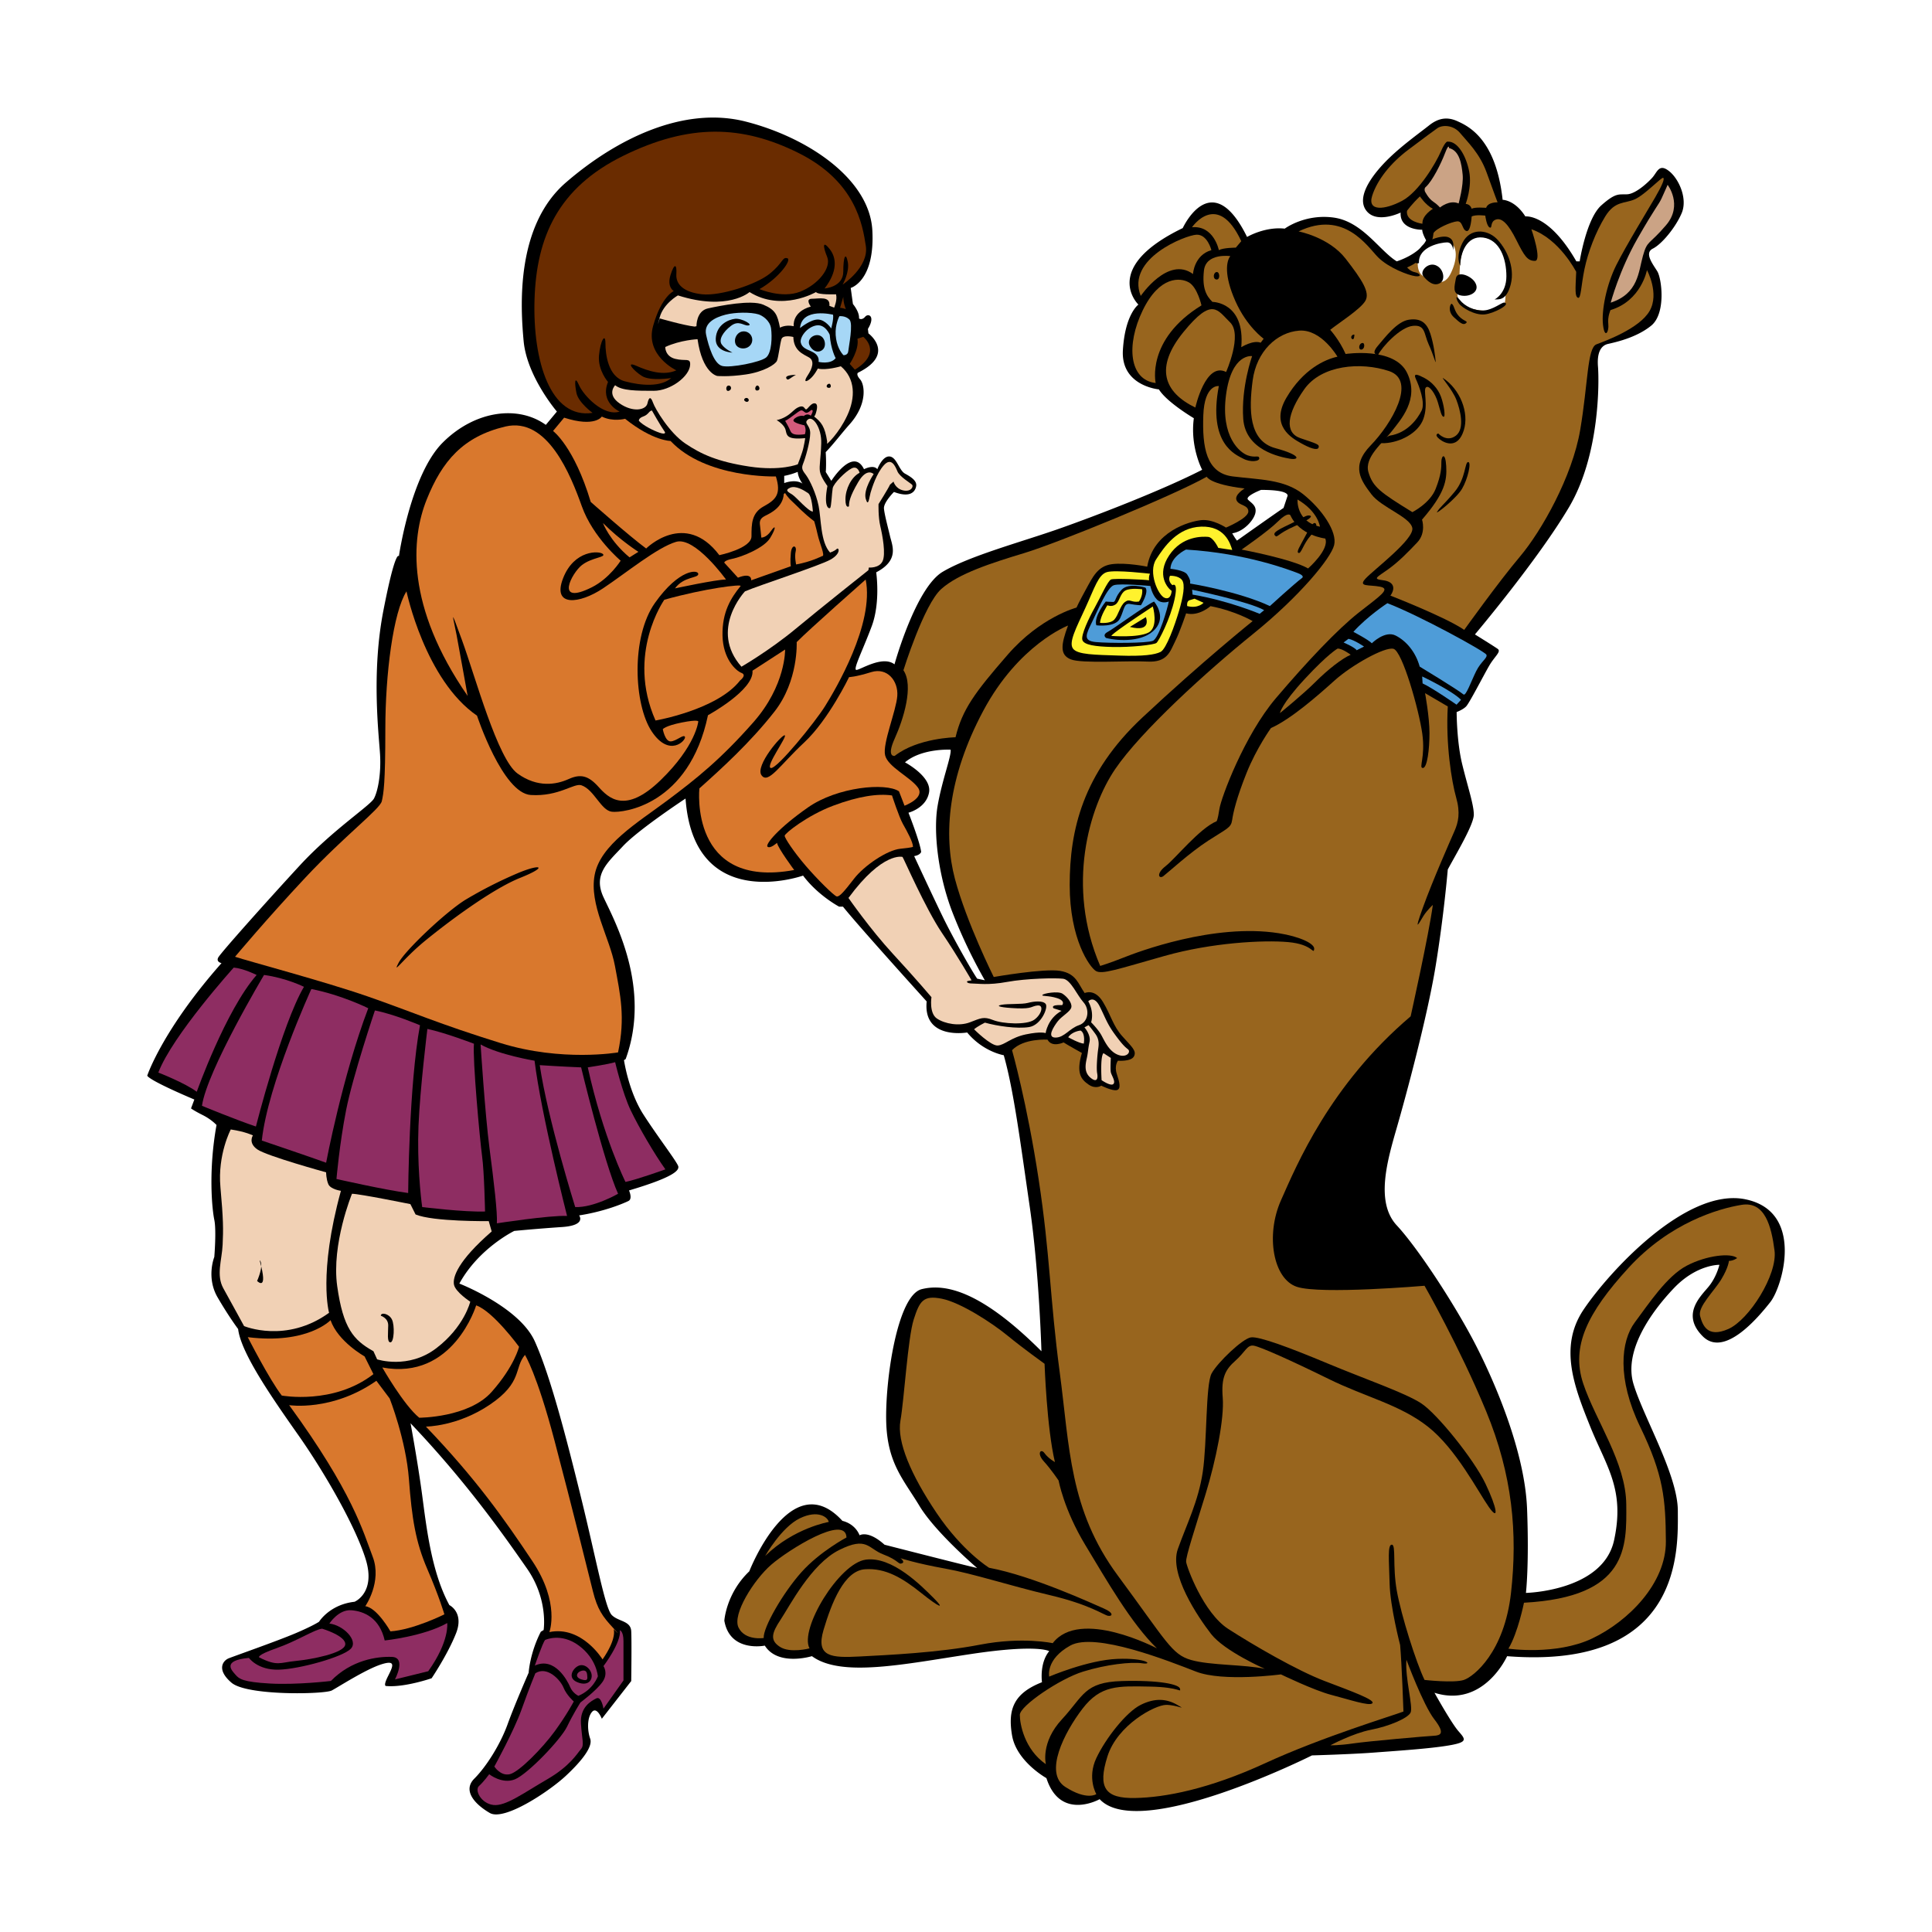 <svg xmlns="http://www.w3.org/2000/svg" width="2500" height="2500" viewBox="0 0 192.756 192.756"><g fill-rule="evenodd" clip-rule="evenodd"><path fill="#fff" d="M0 0h192.756v192.756H0V0z"/><path d="M174.146 119.655c-5.92-1.217-13.662 7.301-16.152 11.006-2.488 3.706-.938 7.688.664 11.671 1.605 3.982 3.484 6.249 2.379 11.338s-8.795 5.255-8.795 5.255.332-2.766.113-8.407c-.223-5.642-3.154-12.499-5.145-16.372-1.992-3.87-5.697-9.567-7.855-11.891-2.156-2.322-.939-6.471 0-9.734.941-3.263 3.043-11.062 3.871-16.095.83-5.033 1.219-9.678 1.219-9.678.83-1.549 2.598-4.48 2.598-5.476s-.607-2.765-1.16-5.033c-.553-2.267-.553-5.199-.553-5.199s.609-.221.939-.553c.332-.332 1.771-3.152 2.324-4.093s1.215-1.382.828-1.659c-.387-.276-2.266-1.438-2.266-1.438s6.303-7.468 9.402-12.722c3.096-5.254 2.986-12.61 2.875-13.993-.111-1.383.277-2.102.996-2.268.717-.165 2.82-.608 4.314-1.825 1.492-1.217 1.051-4.701.607-5.42-.443-.719-1.328-1.825-.443-2.267.887-.442 2.268-2.102 2.877-3.54.609-1.438-.277-3.429-1.273-4.203-.994-.774-1.16.11-1.658.664-.498.553-1.66 1.604-2.488 1.659-.83.055-1.105-.221-2.6 1.106-1.494 1.328-2.158 5.586-2.158 5.586h-.332c-2.764-4.812-5.088-4.48-5.088-4.48-1.051-1.659-2.268-1.659-2.268-1.659-.664-6.084-3.428-7.356-4.535-7.854-1.105-.498-1.99-.221-2.82.442s-2.545 1.881-3.926 3.208c-1.383 1.327-3.375 3.705-2.381 5.199.998 1.494 3.486.277 3.486.277-.111 1.77 2.156 1.714 2.156 1.714 0 .387.389 1.051.389 1.051-.721 1.438-2.934 2.101-2.934 2.101-1.713-1.051-3.428-3.982-6.305-4.369s-4.867 1.106-4.867 1.106c-1.99-.221-3.76.83-3.76.83-3.539-7.19-6.418-.885-6.418-.885-8.238 3.982-4.424 7.632-4.424 7.632s-1.328.94-1.547 4.535c-.223 3.595 3.594 3.927 3.594 3.927.773 1.272 3.484 2.875 3.484 2.875-.387 2.877.83 5.144.83 5.144-3.871 1.991-10.453 4.536-14.215 5.862-3.762 1.328-8.959 2.71-11.669 4.315-2.71 1.604-4.812 9.235-4.812 9.235-1.217-.939-3.485.609-3.816.554-.332-.055.663-1.991 1.549-4.369.884-2.378.442-5.365.442-5.365 2.323-1.216 1.603-2.655 1.382-3.595-.221-.94-.553-2.157-.608-2.766-.055-.608.997-1.659.997-1.659 1.603.608 2.101 0 2.212-.553s-.499-.94-1.105-1.272c-.609-.332-.831-1.659-1.55-1.715-.719-.055-1.216 1.272-1.216 1.272-.387-.498-1.328 0-1.328 0-1.106-2.268-3.263 1.161-3.263 1.161l-.553-.884c.035-.39.047-1.142-.006-1.979.843-.88 1.573-1.87 2.384-2.777 1.825-2.046 1.494-3.982 1.051-4.48-.442-.498-.221-.664-.221-.664 3.816-1.88 1.05-3.927 1.05-3.927l-.055-.442c.775-1.272.055-1.604-.276-1.217-.332.387-.609.166-.609.166.055-.663-.608-1.438-.608-1.438l-.221-1.604s2.433-.664 2.157-5.751c-.277-5.088-6.361-9.237-12.61-10.841-6.25-1.604-12.998 1.771-17.975 6.084-4.979 4.314-4.536 12.278-4.204 15.818s3.318 7.024 3.318 7.024l-1.106 1.328c-2.765-1.992-7.078-1.438-10.287 1.769-3.208 3.208-4.37 11.338-4.37 11.338s-.332-.83-1.548 5.42c-1.217 6.25-.442 12.444-.332 14.38.111 1.936-.221 3.651-.608 4.37-.388.719-4.148 3.152-7.412 6.692-3.264 3.54-7.908 8.739-8.131 9.182-.221.442.332.552.332.552-5.917 6.692-7.411 11.229-7.411 11.229.331.552 4.701 2.378 4.701 2.378l-.332.885s.277.221 1.162.664c.885.442 1.382.994 1.382.994-.83 4.591-.442 8.408-.221 9.458.221 1.052 0 3.706 0 3.706s-.83 2.047.332 4.037c1.161 1.992 2.046 3.153 2.046 3.153.277 2.434 3.541 7.079 6.029 10.62 2.489 3.539 5.642 8.958 6.692 12.333 1.05 3.374-1.107 4.259-1.107 4.259-2.489.276-3.539 1.99-3.539 1.99s-.553.388-2.378 1.163c-1.825.773-6.084 2.267-6.637 2.488-.554.221-1.272 1.106.277 2.433 1.548 1.328 9.291 1.162 10.01.775.72-.388 3.374-2.102 4.923-2.6 1.548-.498 1.161.221.664 1.216-.498.996-.167.94-.167.94 1.827.166 4.537-.773 4.537-.773s1.604-2.378 2.434-4.479c.83-2.103-.664-2.821-.664-2.821-1.77-3.264-2.269-7.633-2.711-10.951-.442-3.318-1.161-7.19-1.161-7.19 5.642 5.918 9.458 11.395 11.615 14.491 2.157 3.097 1.66 6.139 1.66 6.139l-.277.166c-1.106 2.157-1.216 4.094-1.216 4.094s-1.383 3.151-2.102 5.144c-.719 1.99-2.102 4.202-3.318 5.421-1.217 1.216.111 2.599 1.548 3.428 1.439.83 5.918-2.157 7.579-3.705 1.659-1.549 2.709-2.932 2.433-3.706-.277-.774-.332-2.046.166-2.654.498-.61.996.663.996.663l2.932-3.761s.056-3.927 0-4.979c-.056-1.05-1.272-.94-1.937-1.604-.663-.662-1.549-5.529-3.042-11.614-1.494-6.083-3.098-12.278-4.646-15.707s-7.522-5.753-7.522-5.753c1.936-3.538 5.477-5.253 5.477-5.253s2.267-.221 4.756-.388c2.489-.166 1.714-1.161 1.714-1.161 2.544-.388 4.48-1.217 4.923-1.438.442-.222.055-1.051.055-1.051 4.479-1.328 4.977-1.991 4.922-2.379-.055-.387-1.991-2.875-3.485-5.198-1.492-2.322-1.936-5.421-1.936-5.421l.166-.11c2.6-7.135-1.161-13.882-2.212-16.149-1.051-2.267.387-3.43 1.936-5.088 1.548-1.659 6.25-4.756 6.25-4.756.83 11.56 11.725 7.688 11.725 7.688 1.494 1.992 3.595 3.097 3.595 3.097h.387c1.494 1.881 8.351 9.459 8.351 9.459-.385 3.87 4.039 3.096 4.039 3.096 1.603 1.937 3.651 2.269 3.651 2.269.994 3.484 1.656 8.684 2.598 15.155.939 6.47 1.162 14.379 1.162 14.379-5.92-5.918-9.513-6.803-11.946-6.194-2.435.609-3.651 9.071-3.541 13.219.11 4.147 1.714 5.751 3.318 8.408 1.604 2.654 5.753 6.193 5.753 6.193-1.05-.222-9.237-2.322-9.237-2.322-1.659-1.494-2.489-.94-2.489-.94-.498-1.217-1.714-1.439-1.714-1.439-5.144-5.641-9.292 5.033-9.292 5.033-2.323 2.213-2.489 4.924-2.489 4.924.553 3.207 4.038 2.488 4.038 2.488 1.327 2.102 4.701 1.051 4.701 1.051 2.931 2.158 9.292.774 15.929-.221 6.637-.996 7.743-.277 7.743-.277-.996 1.218-.719 3.098-.719 3.098-2.82 1.107-3.43 2.71-2.986 5.31.441 2.6 3.428 4.259 3.428 4.259 1.383 4.314 5.311 2.101 5.311 2.101 3.982 4.259 21.184-4.368 21.184-4.368s3.871-.11 6.084-.276c2.213-.167 5.641-.388 7.576-.719 1.938-.332 1.66-.608.941-1.438s-2.379-3.816-2.379-3.816c4.924 1.549 7.246-3.65 7.246-3.65 17.699 1.383 17.033-10.895 17.033-14.491s-3.43-9.348-4.424-12.665c-.996-3.318 1.771-7.189 4.037-9.568 2.27-2.379 4.535-2.323 4.535-2.323s-.275 1.217-1.104 2.212c-.83.996-2.713 2.766-.555 4.923 2.156 2.157 5.529-1.88 6.748-3.429 1.218-1.557 3.428-9.024-2.488-10.241zM78.241 48.197v-.72c.492-.09.933-.232 1.348-.398.045.623.478 1.173.478 1.173-.721-.498-1.826-.055-1.826-.055zm19.255 49.446c-.473-.663-2.37-3.981-3.445-6.194-1.075-2.212-2.844-6.036-2.844-6.036.6-.095.696-.411.696-.411-.096-.948-1.265-3.919-1.265-3.919s1.77-.442 2.054-2.022c.284-1.58-2.402-3.002-2.402-3.002 1.676-1.422 4.552-1.264 4.552-1.264.094.631-.853 3.034-1.295 5.594-.443 2.559.031 6.89 1.484 10.65a51.206 51.206 0 0 0 3.225 6.762l-.76-.158zm30.94-48.102l-.377 1.137c-.539.348-4.646 3.256-4.646 3.256-.189-.221-.475-.727-.475-.727 1.139-.159 2.15-1.296 2.309-2.022.156-.728-.379-.98-.727-1.328-.35-.348 1.295-.98 1.295-.98 3.126-.001 2.621.664 2.621.664z"/><path d="M140.387 26.68s.307.396.789.482c.484.089.744.482.045.395-.703-.087-2.674-.833-3.727-1.884-1.051-1.052-3.375-4.778-7.934-2.585 0 0 3.023.569 4.691 2.717 1.664 2.147 2.455 3.374 1.973 4.208s-2.631 2.192-3.508 2.893c0 0 .92 1.009 1.535 2.411 0 0 4.863-.746 6.135 1.884 1.273 2.631-.656 4.689-1.533 5.83-.877 1.139-2.76 2.585-2.324 4.076.439 1.491 1.184 2.017 4.383 3.989 0 0 1.756-.877 2.324-2.323.57-1.446.57-2.147.57-2.717s.395-1.008.482.438c.086 1.447-.131 2.718-2.412 5.348 0 0 .439 1.314-.48 2.279-.922.965-1.799 1.884-2.895 2.674-1.096.789-1.621.964-.525 1.095 1.098.132 1.273.79.746 1.535 0 0 5.523 2.147 7.363 3.419 0 0 3.418-4.778 5.566-7.319 2.146-2.543 5.215-7.978 6.004-12.624.789-4.646.701-8.196 1.621-8.547s4.297-1.578 5.305-3.331-.264-4.075-.264-4.075-.568 3.067-3.637 3.988c0 0-.307.657-.219 1.402.086.745-.352 1.535-.527.088-.176-1.447.352-4.033 1.316-5.961.963-1.928 3.24-5.655 3.9-6.794.658-1.139.963-1.841.787-1.928-.174-.087-1.84 1.709-2.848 2.147-1.008.439-1.973.131-2.938 1.71-.965 1.577-1.709 3.55-2.061 5.215-.35 1.666-.35 3.024-.656 2.893-.307-.132-.264-.745-.176-2.586 0 0-1.666-3.287-4.471-4.251 0 0 1.096 3.156.352 3.156s-1.053-.482-1.842-2.06c-.789-1.578-1.447-2.28-2.059-2.06-.615.219-.309.92-.615.789s-.438-1.183-.438-1.183-.965-.132-1.359.088c0 0-.086 1.577-.525 1.446s-.35-1.007-.92-.964c-.57.044-2.105.702-2.367 1.183.004-.005-.084 2.362-2.627 3.414z" fill="#98651e"/><path d="M32.144 162.495s2.402.717 2.301 1.585c-.103.868-3.374 1.482-4.959 1.636s-1.789.562-3.63-.358c0 0-.308-.204 1.738-.92 2.045-.716 3.834-1.891 4.55-1.943z" fill="#8e2d62"/><path d="M44.618 161.933s.256 1.789-1.892 4.806l-3.322.818s1.176-2.198-.308-2.249c-1.482-.052-4.037.307-6.083 2.402 0 0-3.374.408-6.083.256-2.71-.154-3.068-.461-3.426-.87s-1.431-1.431 1.33-1.687c0 0 .868 1.227 2.965 1.175 2.095-.051 6.44-1.276 7.208-2.095s-.766-2.353-2.146-2.506c0 0 .919-1.432 2.197-1.328 1.278.102 2.812.767 3.324 3.016-.001 0 3.884-.408 6.236-1.738zM57.91 166.738c-.383.153-.562.613.103.818.665.205.613-.052.562-.511-.052-.461-.41-.409-.665-.307z" fill="#8e2d62"/><path d="M57.756 164.182c-1.789-1.328-3.373-.562-3.373-.562-.255.307-1.023 2.556-1.023 2.556 1.995-.92 3.272 1.534 3.527 2.146.256.615.819.87.819.87 1.482-.614 1.942-1.942 1.942-1.942s-.103-1.739-1.892-3.068zm-.204 3.63c-.92-.408-.447-1.289.103-1.585.664-.357 1.38.357 1.38.972 0 .613-.563 1.022-1.483.613z" fill="#8e2d62"/><path d="M61.846 162.647s.358.104.358 1.074v3.938l-1.995 2.812s-.204-1.278-.715-1.022c-.512.256-1.636.868-1.533 2.504.102 1.637.358 2.148 0 2.557-.358.408-1.075 1.688-3.375 3.017s-4.141 2.709-5.367 2.556c-1.227-.153-1.891-1.483-1.431-1.892.459-.408 1.021-1.176 1.021-1.176s1.277 1.022 2.556.512c1.278-.512 4.601-3.987 5.214-5.267.613-1.276 1.329-2.402 1.329-2.402s1.585-1.176 2.199-2.045c.612-.868.101-1.585.101-1.585s1.792-2.353 1.638-3.581z" fill="#8e2d62"/><path d="M57.246 169.755s-.716-.615-1.023-1.381c-.307-.766-1.636-2.198-2.812-1.431 0 0-.614 1.481-1.381 3.63-.766 2.146-2.709 5.674-2.709 5.674s.614.972 1.534.767c.921-.203 3.272-2.606 4.499-4.294 1.227-1.689 1.892-2.965 1.892-2.965z" fill="#8e2d62"/><path d="M37.552 137.761l1.328 1.769s1.623 4.13 1.918 8.038c.294 3.91.663 6.27 1.843 8.997 1.18 2.729 1.696 4.499 1.696 4.499s-3.098 1.549-5.384 1.696c0 0-1.328-2.36-2.507-2.508 0 0 1.696-2.434.737-4.94-.958-2.508-1.991-6.416-8.334-15.119 0-.001 4.278.663 8.703-2.432z" fill="#d9782d"/><path d="M37.257 137.097l-.885-1.771s-2.654-1.475-3.393-3.613c0 0-2.286 2.435-8.259 1.696 0 0 2.138 4.203 3.392 5.825 0 0 5.162.958 9.145-2.137zM38.142 136.432s2.139 3.761 3.687 5.015c0 0 4.942 0 7.227-2.58 2.286-2.581 2.729-4.499 2.729-4.499s-2.581-3.539-4.278-4.13c0-.001-2.285 7.523-9.365 6.194z" fill="#d9782d"/><path d="M52.375 135.179s1.18 1.843 2.949 8.554c1.77 6.711 3.393 13.274 3.835 15.045.442 1.77.958 2.507 1.991 3.613 1.032 1.105.074.147.074.147s.369.885-1.106 3.023c0 0-2.064-3.393-5.309-2.728 0 0 1.106-2.877-1.697-7.081-2.802-4.202-5.604-8.186-10.619-13.421 0 0 3.17 0 6.416-2.213 3.245-2.211 2.36-3.612 3.466-4.939z" fill="#d9782d"/><path d="M49.056 122.863l-.295-1.032s-5.531.072-7.3-.664l-.517-1.031s-5.088-1.033-5.825-1.033c0 0-2.066 5.015-1.476 9.218.591 4.203 1.623 5.384 3.614 6.489l.369.812s3.098 1.033 5.9-1.106c2.803-2.138 3.392-4.645 3.392-4.645s-1.475-.96-1.623-1.697.37-2.362 3.761-5.311z" fill="#f1d1b5"/><path d="M37.995 131.271s.737.221.737.959c0 .736-.148 1.695.221 1.695.37 0 .442-1.695.148-2.285-.295-.59-1.106-.74-1.106-.369z"/><path d="M23.024 112.687s-1.328 2.507-1.032 5.752c.293 3.245.293 4.205.22 5.752-.073 1.549-.663 3.023.074 4.352.738 1.328 2.065 3.761 2.065 3.761s4.203 1.771 8.481-1.327c0 0-1.106-3.836 1.181-12.168 0 0-1.034-.146-1.255-.664-.221-.516-.221-1.18-.221-1.18s-5.9-1.622-6.859-2.286c-.958-.664-.442-1.401-.442-1.401s-.737-.37-2.212-.591z" fill="#f1d1b5"/><path d="M25.903 125.739s.497.295-.25 2.064c0 .001 1.162 1.18.25-2.064z"/><path d="M58.643 106.492s1.992-.296 2.729-.517c0 0 .738 3.098 1.549 4.792.811 1.698 2.36 4.353 3.466 5.901 0 0-2.876 1.033-3.982 1.254-.001.001-2.213-4.425-3.762-11.43zM57.979 106.492s2.286 9.513 3.687 12.61c0 0-2.434 1.401-4.277 1.328 0 0-2.728-8.703-3.539-14.16 0 .001 2.212.148 4.129.222zM53.333 105.828s-3.541-.589-5.384-1.622c0 0 .443 6.933.885 10.324.443 3.393.812 6.489.738 7.522 0 0 5.236-.812 7.005-.738.001 0-2.579-10.102-3.244-15.486zM47.286 104.133s-2.876-1.106-4.646-1.476c0 0-.738 5.974-.886 9.661-.147 3.687.223 7.079.369 8.112 0 0 4.203.516 6.27.441 0 0-.075-3.908-.296-5.53-.221-1.622-.96-9.66-.811-11.208zM41.903 102.289s-2.582-1.106-4.498-1.475c0 0-2.213 6.562-2.876 9.953-.664 3.395-.959 6.86-.959 6.86s4.868 1.105 7.153 1.4c0 .001.074-10.765 1.18-16.738zM36.741 100.592s-2.654-1.326-5.678-1.917c0 0-4.352 9.513-4.942 15.118 0 0 5.016 1.696 6.416 2.212 0 0 1.623-8.628 4.204-15.413zM30.325 98.455s-1.77-.886-3.982-1.182c0 0-5.678 9.514-6.194 13.053 0 0 3.392 1.401 5.383 2.066 0 .001 2.58-10.177 4.793-13.937zM25.605 97.273s-1.327-.663-2.286-.736c0 0-6.121 6.784-7.522 10.472 0 0 2.654 1.031 3.834 1.917.001 0 2.877-8.112 5.974-11.653z" fill="#8e2d62"/><path d="M108.574 99.899s.57-.634 1.143.508c.57 1.143.729 1.714 1.49 2.762.762 1.046 1.016 1.269 1.334 1.522.316.254-.129.89-1.016.54-.891-.35-1.334-1.397-1.65-1.968s-1.016-1.27-1.016-1.27.35-.95-.285-2.094zM108.193 102.502s.666.73.508 1.46c-.16.729-.127.984-.285 1.682-.158.698-.223 1.396.412 1.903.635.508.73.032.635-.476s.029-1.902.096-2.348c.062-.444.158-.983-.285-1.586a14.167 14.167 0 0 0-.668-.857l-.413.222zM110.098 105.073l.729.476s-.064 1.11 0 1.429c.064.316.51.92.254 1.173-.254.254-1.174-.381-1.174-.381s-.161-2.379.191-2.697z" fill="#f1d1b5"/><path d="M108.129 104.122s.191-1.017-.316-1.303c0 0-.824.063-1.238.667-.001 0 1.077.604 1.554.636zM97.184 102.693s1.648 1.65 2.348 1.618c.697-.032 1.301-.793 2.824-1.111 1.523-.316 1.967-.126 1.967-.126s.189-1.459 1.588-2.222l-.795-.254s-.412-.38.857-.316c0 0 .381-.413-.508-.699-.889-.285-1.557-.157-1.461-.316.098-.159 1.557-.413 2-.127.445.284.953.887.889 1.332-.062.444-.953.889-1.365 1.428-.412.54-1.111 1.619-.221 1.619.889 0 1.395-.92 2.346-1.237.953-.317 1.08-1.587.445-2.284-.633-.699-1.268-2.255-2.029-2.349-.762-.096-3.682-.032-5.584.316-1.906.35-2.92.159-3.492.159-.571 0-.603-.224-.411-.254l.35-.063s-1.303-2.285-2.952-4.728c-1.649-2.443-3.84-7.489-3.935-7.584 0 0-1.966-.571-5.394 4.093 0 0 2.158 3.11 4.441 5.585 2.286 2.475 3.84 4.315 3.84 4.315s-.253 1.586.539 2.127c.794.538 2.222.793 3.299.38 1.08-.412 1.367-.604 2.318-.222.951.38 3.332.508 4.094-.032.76-.539.982-1.491.348-1.428s-.508.349-2.062.287c-1.555-.064-2.221-.224-1.555-.351s2.031-.031 2.633-.19c.604-.158 1.49-.254 1.777.096.287.349-.443 2.126-1.65 2.315-1.205.19-3.172-.095-4.41-.443-.001 0-.761.38-1.079.666z" fill="#f1d1b5"/><path d="M88.995 79.361s.7 2.162 1.097 2.86c.398.698.997 1.795.997 2.261 0 0 .067.066-1.263.199-1.331.134-3.624 1.696-4.622 2.993-.998 1.296-1.463 1.828-1.729 1.762-.266-.067-1.895-1.663-3.093-3.06-1.197-1.396-2.095-2.759-2.095-2.992 0-.234 2.262-2.028 4.822-2.993 2.56-.964 4.49-1.23 5.886-1.03z" fill="#d9782d"/><path d="M79.484 64.065s.2 3.857-2.228 6.95c-2.427 3.092-5.286 5.686-7.48 7.646 0 0-1.049 10.076 9.46 8.14 0 0-1.604-2.157-1.715-2.709 0 0-.664.608-.94.387-.276-.221 1.106-1.881 4.039-3.927 2.931-2.046 7.742-2.489 9.07-1.604l.554 1.438s2.1-.774 1.326-1.826c-.774-1.05-2.986-2.046-3.263-3.208-.276-1.162 1.106-4.424 1.216-5.917.111-1.494-.995-2.876-2.599-2.378-1.604.498-2.212.498-2.212.498s-2.046 4.258-4.48 6.525c-2.434 2.268-3.595 4.204-4.259 3.263-.664-.939 2.046-4.092 2.323-3.982.276.111-1.991 3.153-1.383 3.263.608.111 4.425-4.59 5.42-6.195.996-1.604 4.923-8.185 4.036-12.61.001.001-5.696 5.025-6.885 6.246z" fill="#d9782d"/><path d="M81.101 51.04s-.088-1.583-.484-1.847-1.23-.792-1.803-.527c-.571.264-.132.439.265.703.394.264 1.583 1.671 2.022 1.671z" fill="#f1d1b5"/><path d="M85.762 47.169s-.176-.748-.792-.44c-.615.308-1.803 1.495-1.891 1.979-.087.484-.131 1.891-.263 1.979-.132.087-.66-.088-.264-2.198 0 0-.66-.88-.748-1.452-.088-.571.088-1.275.132-2.814.043-1.539-.836-2.771-1.32-2.375-.483.396.22.527.22 1.363 0 .835-.483 2.506-.703 3.034-.22.527-.044.704.308 1.187.352.484.968 1.759 1.231 3.034.264 1.275.176 3.606 1.144 4.662 0 0 .439-.132.659-.352.22-.221.484.439-.616 1.055-1.1.616-7.08 2.551-8.531 3.167 0 0-3.606 3.826-.353 7.52 0 0 2.814-1.626 5.41-3.781 2.594-2.155 7.256-5.849 7.256-5.849l.044-.265s1.011.089 1.362-.615c.353-.704 0-2.595-.219-3.519-.22-.923-.176-2.198-.176-2.198s.968-1.539 1.143-1.935l.352-.308s.177.705.967.88c.792.176 1.055-.396.88-.572-.176-.176-1.232-.791-1.453-1.319-.218-.528-.615-1.451-1.362-.616-.749.836-1.188 2.287-1.32 2.727-.132.439-.221 1.539-.484.616-.263-.924.791-2.464.791-2.464s-.66-.703-1.538.792c-.88 1.495-.924 2.023-.924 2.419 0 0-.352.308-.352-.703.003-1.011.574-2.2 1.41-2.639z" fill="#f1d1b5"/><path d="M82.024 55.48s-1.1.572-2.595.836c0 0-.176-.748-.043-1.319.132-.572-.396-.748-.483.176-.089.923 0 1.319 0 1.319L74.944 57.9s.131-.836-1.319-.265c0 0-1.011-1.1-1.363-1.495 0 0-.044-.22.836-.396.879-.176 3.123-1.056 3.738-2.067.616-1.011.571-1.408.087-.703-.483.703-.967.659-.967.659s-.088-.923-.132-1.231c-.044-.308-.044-.66.483-.923.528-.265 1.803-.835 1.89-2.199l.133-.088s.219.396.704.835c.484.439 1.1 1.144 2.199 1.979 0 0 .176.572.352 1.363.175.793.79 2.156.439 2.111zM73.889 58.472c.178-.218-3.52.22-7.609 1.363 0 0-3.826 5.409-.879 12.049 0 0 6.156-1.055 8.443-4.001 0 0 .705-.528.132-.748-.571-.22-1.847-1.407-1.891-3.738-.043-2.331.836-3.739 1.804-4.925z" fill="#d9782d"/><path d="M75.076 66.915l3.254-2.11s.088 3.562-3.166 7.256c-3.255 3.693-5.674 5.629-8.619 7.828-2.947 2.198-6.642 4.397-7.213 7.388-.571 2.99 1.496 6.244 2.023 9.103.528 2.857 1.055 5.102.308 8.619 0 0-5.585.968-11.697-.924-6.113-1.89-8.97-3.165-13.28-4.66s-11.917-3.519-13.236-3.959c0 0 3.122-3.737 7.035-7.915 3.914-4.178 7.432-6.817 7.608-7.609.176-.791.352-1.714.352-7.212 0-5.497.792-11.653 2.11-13.72 0 0 1.847 8.84 7.036 12.402 0 0 2.55 7.739 5.365 7.915 2.814.176 4.313-1.224 5.057-.967 1.275.439 1.936 2.506 3.034 2.638 1.1.132 7.696-.616 9.587-9.631 0-.001 4.618-2.507 4.442-4.442z" fill="#d9782d"/><path d="M46.492 89.738c-1.894 1.137-6.068 5.057-6.729 6.332-.66 1.276.439-.395 2.638-2.198s6.641-5.146 9.499-6.289c2.858-1.143 2.067-1.451-.308-.439a42.674 42.674 0 0 0-5.1 2.594z"/><path d="M72.433 57.82s-3.097-4.313-4.978-3.76c-1.881.552-4.978 3.097-7.301 4.646-2.323 1.549-5.088 1.88-3.982-.996 1.106-2.876 3.651-2.765 3.982-2.434.332.332-1.106.332-2.102 1.106-.996.774-2.772 4.096.995 2.212 1.77-.885 2.876-2.654 2.876-2.654s-2.765-2.324-3.871-5.421c-1.106-3.097-3.43-8.96-7.633-7.964-4.204.996-6.305 3.429-7.854 7.3-1.548 3.872-2.101 10.62 4.092 19.58 0 0-.773-4.315-1.105-6.085-.332-1.769-.774-3.097.553.553 1.328 3.651 3.54 11.836 5.531 13.274 1.991 1.438 3.872 1.106 5.089.554 1.217-.554 1.991-.333 2.986.774.996 1.106 2.655 2.765 6.195-.664 3.541-3.429 3.762-5.863 3.762-5.863s0-.221-1.66.11c-1.659.333-1.881.665-1.881.665s.222 1.217.775 1.217 1.327-.774 1.438-.443-1.548 2.101-3.318-.553c-1.77-2.655-2.102-9.403.332-12.832 2.434-3.429 4.314-3.319 4.314-2.876s-1.439.221-2.323 1.438c0 .002 4.094-.884 5.088-.884z" fill="#d9782d"/><path d="M63.694 55.056s-1.77-1.106-3.54-2.876c0 0 .664 1.77 2.655 3.429l.885-.553zM56.283 41.671l-1.106 1.327s2.102 1.549 3.761 7.08c0 0 3.872 3.429 5.53 4.646 0 0 3.872-3.871 7.301.665 0 0 3.208-.665 3.208-1.881 0-1.217 0-2.322 1.217-2.987 1.216-.664 1.77-1.216 1.216-2.986 0 0-6.968.221-10.508-3.54 0 0-1.769 0-4.536-2.213 0 0-1.216.333-2.322-.221 0-.001-.664 1.106-3.761.11z" fill="#d9782d"/><path d="M65.041 40.955s.852 1.519 1.297 2.148c0 0 .147.296-.519.074-.667-.223-1.667-.741-2.074-1.186 0 0-.075-.259.444-.444s.556-.556.852-.592z" fill="#f1d1b5"/><path d="M68.856 36.399c-.058 1.158-1.963 2.592-3.63 2.592-1.667 0-3.185 0-3.852-.556 0 0-.889.89.445 1.815 1.333.925 2.628.667 2.777 0 .147-.667.333-.704.555-.074.222.629 1.63 3 3.222 4.074 1.593 1.074 3.223 1.815 6.371 2.296 3.148.48 4.852-.223 4.852-.223s.444-1.111.555-1.63c.111-.518.407-1.814.111-2.259-.296-.444 0-1.592.852-.963.852.63 1.186 1.111 1.408 2.555v.259s1.149-1 2-2.814c.852-1.814.814-3.704-.63-4.927 0 0-1.519.445-2.297.223 0 0-.332.667-.777 1.037-.446.371-.667.296-.223-.37.445-.667.705-1.445.112-1.778-.593-.333-1.519-.667-1.556-2.037 0 0-1.038-.259-1.186.222-.148.482-.297 1.778-.445 2.148-.147.371-1.333 1.111-3.111 1.371-1.778.259-2.853.148-2.853.148s-1.48-.259-1.962-3.667c0 0-1.704.075-3.222.778 0 0-.037.926 1 1.185 1.04.261 1.521-.146 1.484.595z" fill="#f1d1b5"/><path d="M72.746 38.473c-.366-.062-.371.629-.038.518.333-.111.259-.482.038-.518zM75.522 38.473c-.217.086-.259.555.075.481.333-.074.111-.556-.075-.481zM74.634 39.769c-.189-.188-.556.075-.296.26.259.184.482-.075.296-.26zM79.412 37.399s-1.111 0-.963.333c.148.333.371-.037.963-.333zM82.745 38.288c-.259 0-.408.369-.074.407.333.036.223-.407.074-.407zM81.337 41.398s.408-1.037 0-1.147c-.408-.111-.778.629-.926.592-.148-.037-.185-.407-.63-.26-.443.149-.628.445-1.073.778a3.17 3.17 0 0 1-1.223.556s.741.408.889.963c.148.556.074 1.037 2.112.815 0 0 .112-1.185-.223-1.592-.333-.408.519-.815.926-.481l.148-.224z"/><path d="M80.523 41.176c-.246.082-.371-.296-.63-.222-.259.075-1.036.778-1.556 1.038 0 0 .371.63.52 1 .147.37.555.445 1.443.333 0 0 .186-.408-.037-.889 0 0-.888-.185-1.074-.407-.186-.223.591-.667 1-.519 0 0 .333-.334.703-.037 0 0 .296-.481.148-.556-.147-.074-.184.148-.517.259z" fill="#d25b7b"/><path d="M83.226 30.694s.333-.777.186-1.332c0 0-1.814.073-2-.223 0 0-3.407 2-6.629 0 0 0-2.149 1.925-7.148.333 0 0-1.445.814-1.815 2.186-.37 1.37 0 .111 0 .111s2.445.704 3.481.814l.186-.037s-.037-1.519 1.148-1.778c1.185-.259 4.296-.889 5.518-.37 1.223.519 1.408 1 1.667 2.296 0 0 .52-.332 1.371-.148 0 0-.223-1.408 1.703-1.962 0 0-.593-.778.111-.778s1.852-.296 1.741.704l.48.184z" fill="#f1d1b5"/><path d="M75.671 31.362c-.765-.23-2.297-.222-3.297.037s-2.185.814-1.925 2c.259 1.185.777 2.888 1.593 3.111.814.222 3.852-.371 4.407-.852s.592-2.074.481-2.888c-.111-.816-.888-1.297-1.259-1.408zM83.746 31.547s-.445.814-.37 1.889c.073 1.074.518 1.74.777 2 0 0 .444.037.481-.407.038-.444.519-2.741.112-3.148-.409-.408-1-.334-1-.334zM83.116 31.399s-3.111-.778-3.297 1.332c0 0 1.074-.889 1.815-.851.74.037 1.296.89 1.296.89s.26-.927.186-1.371z" fill="#a6d7f6"/><path d="M83.375 35.732s-.482-.853-.594-2.333c0 0-.444-1.111-1.37-.926-.925.186-1.63 1.186-1.519 1.704s.593.666 1.074.889c.482.222.779.556.704 1.037.001-.001 1.186.296 1.705-.371z" fill="#a6d7f6"/><path d="M81.523 33.436c-.486 0-1.074.481-.704 1.111.37.629 1 .667 1.333.259.334-.408.112-1.37-.629-1.37zM74.152 33.065c-.56.027-.962.667-.778 1.222.185.555 1.111.667 1.519.111a.842.842 0 0 0-.741-1.333z"/><path d="M74.634 32.473c-.451.028-.926-.556-1.704.037s-1.259 1.37-.926 1.852c.333.481 1.074.815 1.074.815s-1.741-.037-1.666-1.407c.073-1.37 1.258-1.89 1.925-1.963.667-.076 1.889.629 1.297.666z"/><path d="M84.392 30.839s-.257-.578-.257-1.222l-.321 1.093c-.001 0 .192 0 .578.129zM86.128 33.604s1.993 1.543-.836 3.28l-.515-.579s.964-1.415.771-2.507l.58-.194zM82.269 28.781s1.865-.129 1.865-1.672c0-1.542.257-1.994.451-.964.193 1.028-.515 2.25-.515 2.25s2.637-1.736 2.314-3.858c-.321-2.122-1.028-6.431-6.687-9.26-5.659-2.83-10.932-2.958-17.491.257-6.56 3.215-8.683 8.167-8.875 14.34-.193 6.173 1.607 11.961 5.788 11.318 0 0-1.416-1.029-1.608-1.994-.193-.965-.193-1.801.258-.771.45 1.028 2.444 3.151 4.051 2.637 0 0-1.992-.9-1.157-2.958 0 0-1.029-1.158-.901-2.637.129-1.479.644-2.315.644-1.222 0 1.094.257 3.345 1.929 3.795s3.602.578 4.63-.322c0 0-2.059.322-2.893-.193-.836-.514-1.737-1.542-.58-1.028 1.158.514 2.701 1.028 3.987.449 0 0-3.151-1.479-2.314-4.437.836-2.958 2.057-3.473 2.057-3.473s-.708-.386-.321-1.608c.386-1.222.643-1.092.579-.064-.064 1.029.771 1.801 2.571 1.994 1.802.193 5.403-.965 6.753-2.058 1.351-1.094 1.222-1.672 1.736-1.543s-.835 1.994-2.765 3.086c0 0 2.251.965 4.051.258 1.801-.708 3.151-2.38 2.701-3.473-.45-1.093-.45-1.672.258-.772.706.9.77 2.25-.516 3.923z" fill="#6a2c00"/><path d="M136.09 64.509s-.939-.653-1.551-.775l-.49.367s1.143.49 1.305.775l.736-.367zM141.891 67.49s2.939 1.389 3.877 2.328l-.447.489s-2.408-1.674-3.389-2.123l-.041-.694zM146.014 69.287c.242.196.777-1.348 1.266-2.328.49-.98 1.145-1.307 1.023-1.633-.123-.327-6.699-3.92-9.883-5.146 0 0-2.002 1.307-3.391 2.858 0 0 1.551.816 1.838 1.143 0 0 1.307-1.306 2.367-.776 1.062.531 2.002 1.633 2.41 3.104.001.001 3.715 2.247 4.37 2.778zM126.125 60.875l-.449.368s-3.062-1.307-6.695-1.92l-.043-.489c0-.001 5.677 1.183 7.187 2.041zM118.734 58.22s4.818.775 7.963 2.247c0 0 2.41-2.206 3.227-2.818 0 0 .285-.205-.49-.49-.775-.287-5.062-1.961-11.107-2.329 0 0-1.514.694-1.553 1.919 0 0 1.389.123 1.674.572.286.45.327.654.286.899z" fill="#4e9cd8"/><path d="M114.732 57.24s-3.43-.408-4.287-.163c-.859.244-1.229 1.552-2.166 3.593-.939 2.042-1.676 3.431-1.225 4.043.449.613 2.203.613 4.613.695 2.41.081 3.555-.082 4.125-.368.572-.286 1.43-2.695 1.838-4.083.408-1.389.652-2.654.287-3.104-.369-.449-1.186-.408-1.186-.408s-.285.49.246.939c0 0 .611-.45.203 1.429s-1.551 4.125-1.797 4.329-2.615.449-4.371.408c-1.756-.041-2.857-.204-3.021-.694-.162-.49.654-2.205 1.227-3.226s1.305-2.696 1.635-2.818c.324-.123 3.182 0 3.795.082 0 0-.082-.286.084-.654zM118.652 59.895l.529-.164.898.408s-.531.613-1.633.328c.001 0-.079-.45.206-.572z" fill="#fff22d"/><path d="M121.551 54.667s-.492-1.062-1.021-1.103-2.572-.122-3.877 1.838c-1.309 1.96-.164 3.267.244 3.553 0 0-.041.939-.695.694-.654-.246-1.674-2.572-.857-3.838s2.125-3.187 4.492-3.268c2.369-.082 2.902 1.674 3.104 2.327l-1.39-.203z" fill="#fff22d"/><path d="M114.771 58.465s-2.982-.286-3.635-.082c-.652.204-1.551 2.369-2.162 3.634-.613 1.267-.982 1.92.365 2.042 1.348.122 5.064.122 5.678-.123.613-.245 1.471-3.268 1.592-3.921 0 0-.695.286-1.184-.204-.489-.489-.654-1.346-.654-1.346z" fill="#4e9cd8"/><path d="M113.834 60.385s.816-1.307.447-1.756c0 0-1.674-.531-2.369.204-.693.734-.57 1.225-.855 1.225-.287 0-.734-.041-.734-.041s-1.227 1.511-.941 2.369c0 0 1.92.246 2.369-.694s.367-1.552 1.02-1.43c.653.123 1.063.123 1.063.123zM115.139 60.017s1.268 1.43.123 2.737c-1.143 1.307-3.594 1.225-4.9.898 0 0-.449-.286.162-.612.613-.328 3.718-2.615 4.615-3.023z"/><path d="M110.484 60.385s-.693 1.062-.734 1.756c0 0 1.02.123 1.428-.327.41-.449.572-1.389 1.062-1.756s.613.082 1.389-.041c0 0 .408-.531.328-1.225 0 0-1.146-.163-1.676.123-.531.286-.572 1.103-.98 1.389-.408.284-.817.081-.817.081zM115.018 60.507c-4.533 2.981-4.125 2.94-4.125 2.94s2.615.204 3.674-.327c1.064-.53.451-2.613.451-2.613zm-2.288 2.042l1.594-.98c0-.001.653 1.551-1.594.98z" fill="#fff22d"/><path d="M160.701 30.196s.855-3.215 2.664-6.381c1.807-3.164 2.109-3.365 2.41-4.019s.604-1.356.604-1.356 1.557 2.01-.15 4.019c-1.709 2.01-1.859 1.457-2.312 3.064-.452 1.609-.452 3.769-3.216 4.673zM142.162 19.094s.352.703.803 1.004c.453.302.703.603.703.603s.955-.803 1.859-.401c0 0 .504-1.809.404-2.863-.104-1.055-.303-2.413-1.359-2.664 0 0 0-.552-.4.502-.402 1.055-1.254 2.764-1.908 3.367 0 0-.202.1-.102.452z" fill="#cba385"/><path d="M141.666 19.594s.547.844 1.291 1.241c0 0-1.094.646-1.041 1.489 0 0-1.689-.198-1.539-1.291 0 .001.496-.694 1.289-1.439z" fill="#98651e"/><path d="M146.234 20.339s.645-1.688.348-3.228-1.143-3.028-2.135-2.979c0 0-.199-.148-.695.994-.496 1.142-2.186 4.022-3.873 4.915-1.688.895-3.477 1.093-2.98-.496.498-1.589 1.838-3.277 3.625-4.618 1.789-1.34 2.385-1.787 2.881-2.135.498-.348 1.59-.348 2.285.497.693.843 1.936 1.986 2.631 3.922.695 1.937 1.092 2.979 1.092 2.979s-.945-.05-1.143.546c0 0-1.191-.1-1.439.099-.001 0-.101-.447-.597-.496zM123.842 24.062l-.547.646s-1.24 0-1.689.249c0 0-.494-2.484-2.68-2.284 0-.001 2.533-3.725 4.916 1.389z" fill="#98651e"/><path d="M119.025 27.339s.1-1.887 1.836-2.383c0 0-.395-1.588-1.488-1.54-1.092.05-7.051 2.384-5.561 6.107 0 .001 2.731-4.021 5.213-2.184z" fill="#98651e"/><path d="M119.871 30.467s-.4-1.787-1.242-2.284c-.844-.496-2.932-.695-4.619 2.78-1.688 3.476-1.338 6.952 1.293 7.25 0 .001-.994-4.319 4.568-7.746zM122.75 25.552s-2.434-.347-2.633 1.44c-.197 1.788.248 2.533.846 3.128 0 0 3.275 0 2.879 4.519 0 0 1.191-.745 1.936-.447l.297-.397s-1.686-1.192-2.83-3.774c-1.141-2.583-.893-3.972-.495-4.469z" fill="#98651e"/><path d="M121.408 27.141c-.35 0-.447.695-.049.745.397.05.348-.745.049-.745z"/><path d="M122.328 37.113s1.666-3.726.395-4.954c-1.271-1.227-1.75-2.585-4.645.965-2.893 3.55-1.973 6.005 1.182 7.538 0 0 1.01-4.601 3.068-3.549z" fill="#98651e"/><path d="M144.42 23.963c-.688-.317-2.324.263-2.674 1.008-.352.745-.527 2.147.262 2.585s1.973 1.184 2.676-.174c.701-1.358.875-2.893-.264-3.419z" fill="#fff"/><path d="M143.367 51.094c-.158.273 1.93-1.358 2.498-2.323.572-.964.965-2.674.615-2.674-.352 0-.219 1.622-1.359 2.98-1.141 1.36-1.445 1.491-1.754 2.017zM135.127 33.387c-.262-.043-.436.307-.219.438.219.132.219-.438.219-.438zM135.961 34.22c-.4 0-.482.701-.131.657.348-.043.348-.657.131-.657z"/><path d="M148.672 23.613c-.9-.23-1.799-.702-2.5.789-.699 1.49-.482 3.111-.613 3.856s-.568 1.885 1.008 2.455c1.58.569 3.242.132 3.465-.219.219-.351.174-1.446.174-1.446s.658-.965.527-1.665c-.133-.702-.35-3.331-2.061-3.77z" fill="#fff"/><path d="M147.139 28.127c-.434-.649-1.754-1.139-1.885-.35-.133.789-.396 1.534.523 1.709.922.175 1.975-.438 1.362-1.359zM143.719 28.215c.506-.338.305-1.446-.482-1.753-.789-.308-1.621.613-1.229 1.095.396.482 1.053 1.096 1.711.658zM144.857 30.319c-.135-.112-.482.701.178 1.314.654.613.963.833 1.225.613.264-.219-.219-.175-.701-.701-.481-.525-.438-1.007-.702-1.226zM150.074 30.188c-.217-.038-1.141.745-2.061.789-.92.044-1.885-.438-2.365-1.051-.482-.614-.395-.088-.09.35.307.438 1.578 1.183 2.543 1.096.965-.09 2.719-1.053 1.973-1.184zM149.109 29.88s1.184-.57 1.184-2.323c0-1.752-.656-3.638-2.322-3.856-1.666-.219-2.281 1.622-2.281 2.805 0 0-.525-.789.219-2.279.748-1.491 2.412-1.359 3.377-.438.965.92 1.883 2.805 1.447 4.559-.44 1.752-1.272 1.488-1.624 1.532zM144.99 24.972s-.045-.789-.615-.789-2.893.394-2.805 2.06c0 0-.994.352.133-1.49.482-.789 2.146-1.316 2.76-1.096.615.219.572.788.527 1.315zM143.98 37.726c-.258-.17.922 1.139 1.316 2.148.393 1.009.875 2.893-.043 3.594-.922.701-1.754-.219-1.754-.219s-.482.088.131.571c.613.481 1.842.919 2.41-.877.571-1.797-.392-4.121-2.06-5.217zM143.236 36.06c.033.353-.219-.658-.699-1.709-.482-1.052-.309-1.972-1.58-1.84-1.27.131-3.068 2.104-3.463 2.892 0 0-.787.001-.045-.876.746-.876 1.93-2.454 3.113-2.629 1.186-.176 1.797.307 2.148 1.402.351 1.095.483 2.278.526 2.76z"/><path d="M144.025 41.583c.215.043.045-1.184-.264-2.016-.307-.833-.965-1.491-1.619-1.841-.66-.35-1.186-.57-.879.088.309.657.965 2.367.57 3.155-.393.79-1.404 2.236-3.199 2.499 0 0-1.885.833-.439.745 1.449-.087 3.287-.964 3.814-2.411.527-1.447-.045-2.893.264-3.156.305-.263.92.614 1.182 1.49.264.878.352 1.403.57 1.447z"/><path d="M129.455 49.838s-.172 2.194 2.236 2.71c0 0-.171-1.506-2.236-2.71zM130.508 56.715s2.156-1.881 1.715-2.987c0 0-2.545-.276-3.484-2.323 0 0-.223-.388-1.219.607-.996.996-3.648 2.821-3.648 2.821s5.03.942 6.636 1.882z" fill="#98651e"/><path d="M130.701 51.444c-.361-.09-.615.176-1.797.746-1.184.569-1.975.92-1.711 1.227.264.306.176-.131 1.973-.92 1.799-.789 1.711-1.008 1.535-1.053zM131.27 52.233c-.25-.25-.611.439-1.096 1.359-.482.92-.875 1.49-.613 1.578.264.087.482-.921 1.184-1.709.702-.789.614-1.139.525-1.228z"/><path d="M133.439 35.587s-1.605-2.766-3.816-2.6c-2.213.166-4.258 2.047-4.646 4.978-.387 2.932-.387 6.029 2.268 6.748 2.654.719 2.379 1.217 1.439 1.05-.941-.165-4.426-.829-4.646-3.982-.223-3.151.885-6.25.885-6.25s-2.047-.333-2.602 3.872c-.553 4.203 1.385 5.752 2.158 6.028s1.105-.055 1.16.276c.057.332-.883.442-1.602.055-.721-.386-3.541-1.437-2.434-7.245 0 0-1.439-.22-1.549 2.932-.111 3.152.275 5.751 2.93 6.083 2.654.331 5.145.276 7.025 1.77 1.879 1.494 3.43 3.761 3.098 5.088-.332 1.328-3.484 5.144-8.076 8.85s-11.172 9.679-13.771 13.496-4.922 11.67-1.492 19.635c0 0 .939-.277 2.322-.829 1.383-.554 9.025-3.454 15.486-2.435 2.102.332 3.648 1.051 3.539 1.604-.111.554-.111-.497-2.6-.718-2.49-.222-7.631.055-12.332 1.382s-6.252 1.881-6.859 1.493c-.609-.387-2.6-3.152-2.6-8.573 0-5.42 1.271-11.117 7.246-16.702 5.973-5.587 11.006-9.625 11.006-9.625s-1.66-.996-4.203-1.493c0 0-1.162 1.051-2.434.719 0 0-.609 1.826-1.107 2.821-.496.996-.773 2.102-2.764 1.991-1.992-.109-6.527.221-7.633-.221-1.107-.442-.996-1.438-.277-3.374 0 0-4.922 1.88-8.463 8.518-3.54 6.636-3.981 12.389-2.821 16.758 1.164 4.369 3.872 9.789 3.872 9.789s5.033-.885 6.637-.608c1.605.276 1.77 1.272 2.436 2.212 0 0 .994-.497 1.824.886.83 1.382.996 2.379 1.936 3.429.939 1.051 1.438 1.438 1.162 1.991-.277.553-1.604.442-1.604.442s-.389.498-.111 1.328c.275.828.441 1.492 0 1.604s-1.549-.442-1.549-.442-.553.387-1.271-.111-1.273-1.105-.664-3.151c0 0-1.492-.83-1.826-1.052 0 0-1.162.553-1.604-.276 0 0-2.377-.166-3.539 1.051 0 0 1.494 5.255 2.654 12.888 1.162 7.632 1.107 11.779 2.102 19.247.996 7.466.941 13.716 5.809 20.298 4.865 6.582 5.363 7.854 7.299 8.406 1.938.553 5.367.443 7.357.885 0 0-4.039-1.77-5.365-3.483-1.326-1.716-4.203-5.975-3.318-8.463.885-2.489 2.047-4.756 2.488-7.688.441-2.931.277-8.738.887-9.846.607-1.105 3.096-3.483 3.926-3.594.828-.111 3.928 1.05 7.633 2.599s7.742 2.932 9.348 3.982c1.604 1.051 5.252 5.587 6.416 8.021 1.16 2.434 1.381 3.815.332 2.322-1.053-1.493-3.264-5.808-6.084-8.02-2.822-2.213-6.197-2.933-9.9-4.757-3.707-1.824-6.803-3.208-7.467-3.318-.664-.111-.83.608-1.826 1.494-.996.884-1.439 1.658-1.271 3.705.164 2.046-.664 6.193-1.715 9.623s-1.992 6.25-1.936 6.748c.055.498 1.715 5.089 4.203 6.693 2.488 1.604 6.857 4.147 9.623 5.198 2.766 1.05 5.033 1.88 4.756 2.212-.275.332-2.377-.387-4.092-.829s-5.033-2.047-5.033-2.047-5.75.774-8.463-.275c-2.709-1.052-10.064-3.983-12.555-2.601-2.488 1.383-2.102 3.097-2.102 3.097s3.871-1.659 6.805-1.769c2.93-.111 3.594.608 2.488.442-1.107-.166-3.598.11-5.92.83-2.322.719-6.303 3.427-6.303 4.312s.441 3.43 2.598 4.924c0 0-.553-2.157 1.605-4.48 2.156-2.323 2.211-3.706 5.973-3.816s5.752.332 5.807.774c.057.443.111-.166-3.041-.222s-4.869-.166-6.693 2.212c-1.824 2.379-3.873 6.416-1.713 7.799 2.154 1.383 3.096.72 3.096.72s-.941-1.604 0-3.595c.941-1.992 2.986-4.591 4.424-5.311 1.439-.719 2.6-.608 3.65 0s0 0-1.105 0-4.865 1.992-5.861 5.145-.221 4.203 2.764 4.146c2.986-.055 7.357-.884 13-3.484 5.639-2.599 12.773-4.755 13.77-5.143 0 0-.166-4.812-.332-6.637 0 0-.996-3.817-1.049-6.14-.057-2.323-.223-3.871.219-3.871.443 0 .057 2.101.498 4.59.443 2.489 1.938 7.19 2.768 8.905 0 0 2.928.331 3.926 0 .994-.333 4.037-2.766 4.701-8.684s.166-11.726-2.488-18.141c-2.656-6.417-6.139-12.501-6.139-12.501s-10.344.886-12.723.11c-2.379-.773-3.15-5.143-1.604-8.627 1.549-3.485 4.867-11.505 12.941-18.363 0 0 1.826-8.185 2.215-11.117 0 0-.555.498-.941 1.106s-1.051 1.936-.055-.83 2.764-6.748 3.15-7.632c.389-.885.609-1.826.168-3.374s-1.053-5.31-.83-9.071l-2.268-1.327s.441 2.378.441 3.982-.221 3.484-.662 3.484c-.443 0 .275-1.051-.057-3.428-.332-2.379-1.992-8.241-2.877-8.463-.883-.221-4.203 1.659-5.863 3.152-1.658 1.495-4.367 3.873-6.359 4.757 0 0-1.436 1.992-2.432 4.48-.996 2.489-1.328 3.928-1.439 4.701-.111.774-.498.83-2.377 2.047-1.881 1.217-4.037 3.208-4.48 3.54-.443.331-.773-.221.221-.996.996-.775 3.375-3.761 5.088-4.48 0 0 .111-.111.277-1.217.164-1.106 2.488-7.356 5.641-11.061 3.154-3.706 6.141-6.858 8.24-8.518 2.104-1.66 3.264-2.379 2.158-2.6-1.107-.221-2.268.055-1.439-.83.832-.885 4.869-3.927 4.646-5.033-.221-1.105-3.096-2.046-4.092-3.374s-2.102-2.765-.055-4.867c2.045-2.102 4.646-6.471 1.824-7.411-2.82-.941-6.748-.609-8.461 1.825-1.715 2.433-1.992 4.314-.389 4.868 1.604.553 1.934.608 1.826.939-.111.332-.887.056-1.77-.443-.887-.497-3.098-1.714-1.438-4.535 1.658-2.817 3.814-3.812 5.087-4.088z" fill="#98651e"/><path d="M134.758 65.326s-.805-.619-1.301-.619c0 0-.926.495-3.279 3.032-2.352 2.538-2.475 3.405-2.475 3.405s2.289-1.857 3.527-3.095c1.239-1.238 2.661-2.352 3.528-2.723zM95.333 73.557s-3.776.062-6.066 1.857c0 0-.866.186 0-1.733.868-1.918 1.919-5.261.868-6.808 0 0 2.042-6.561 3.775-8.108 1.732-1.547 5.012-2.599 8.292-3.59 3.283-.99 14.795-5.694 18.199-7.612 0 0 .246.743 3.773 1.176 0 0-1.051.619-.803 1.176.248.558 1.176.433 1.176 1.114s-2.23 1.609-2.23 1.609-1.299-.867-2.473-.743c-1.178.124-4.768 1.114-5.387 4.642 0 0-2.104-.434-3.527-.249-1.424.186-1.92 1.3-2.6 2.538-.68 1.237-.928 1.794-.928 1.794s-3.59.93-6.869 4.705c-3.281 3.776-4.52 5.446-5.2 8.232zM140.32 165.594s1.674 4.52 2.783 5.941c1.105 1.423.631 1.611-.064 1.644s-6.479.537-7.996.758c-1.516.223-2.307.19-2.307.19s2.242-1.2 4.045-1.549c1.801-.348 3.664-1.138 3.951-1.707.284-.569-.57-3.475-.412-5.277zM152.047 159.905s-.6 3.002-1.551 4.582c0 0 4.742.695 8.346-1.011 3.602-1.706 7.396-5.5 7.363-9.704-.031-4.203-.221-6.572-2.559-11.408-2.342-4.835-1.93-8.566-.539-10.43 1.393-1.865 3.193-4.615 5.184-5.658 1.992-1.042 4.426-1.296 5.025-.758 0 0-.381.284-.822.284 0 0-.033.633-.758 1.834-.727 1.2-2.369 2.749-2.117 3.665.252.918.727 2.213 2.812 1.296 2.084-.916 4.932-5.436 4.613-7.838-.314-2.402-.947-4.93-3.285-4.551-2.338.38-7.174 1.802-11.283 6.289-4.107 4.487-5.752 7.838-4.52 11.535 1.232 3.698 4.266 7.87 4.297 12.074.034 4.205.224 9.231-10.206 9.799zM82.684 151.845s-3.467.591-6.342 3.393c0 0 1.622-2.876 3.465-3.76 1.844-.887 2.802-.076 2.877.367zM84.454 153.395s-2.654 1.4-4.498 3.466c-1.844 2.064-3.834 5.53-3.761 6.562 0 0-1.844.295-2.507-1.032-.664-1.327 1.548-4.794 3.245-6.269 1.695-1.475 7.447-5.089 7.521-2.727z" fill="#98651e"/><path d="M80.767 164.456s-1.918.517-2.95-.148c-1.033-.664-.812-1.4.073-2.729.885-1.326 3.024-5.529 5.826-6.931s2.876-.146 4.425.442c1.549.59 1.475 1.032 1.843.886.368-.148-.148-.518-.148-.518s1.549.518 4.426 1.033c2.876.516 6.416 1.695 10.472 2.654 4.055.959 5.381 1.99 5.824 2.065.443.073.59-.295-.443-.737-1.031-.443-7.078-3.245-11.43-4.056 0 0-2.654-1.624-5.236-5.458-2.581-3.834-3.981-7.152-3.613-9.219.369-2.064.738-8.259 1.328-10.102.59-1.844.959-2.434 2.802-2.065 1.845.369 4.942 2.359 6.563 3.688 1.623 1.327 3.688 2.803 3.688 2.803s.221 6.415 1.033 9.808c0 0-.664-.37-1.033-.885-.369-.517-.812 0-.074.811.738.812 1.477 1.918 1.477 1.918s.516 2.875 2.654 6.416c2.139 3.538 4.572 7.816 7.152 10.324 0 0-7.67-4.056-10.396-.517 0 0-3.025-.663-7.229.146-4.203.812-9.217 1.034-12.021 1.182-2.802.146-4.424.072-3.613-2.655.811-2.729 2.064-5.901 4.13-6.048 2.064-.146 3.762.886 5.604 2.36 1.844 1.476 2.435 1.696 1.254.517-1.181-1.181-4.13-4.204-6.786-3.835-2.653.37-6.635 6.932-5.602 8.85z" fill="#98651e"/></g></svg>